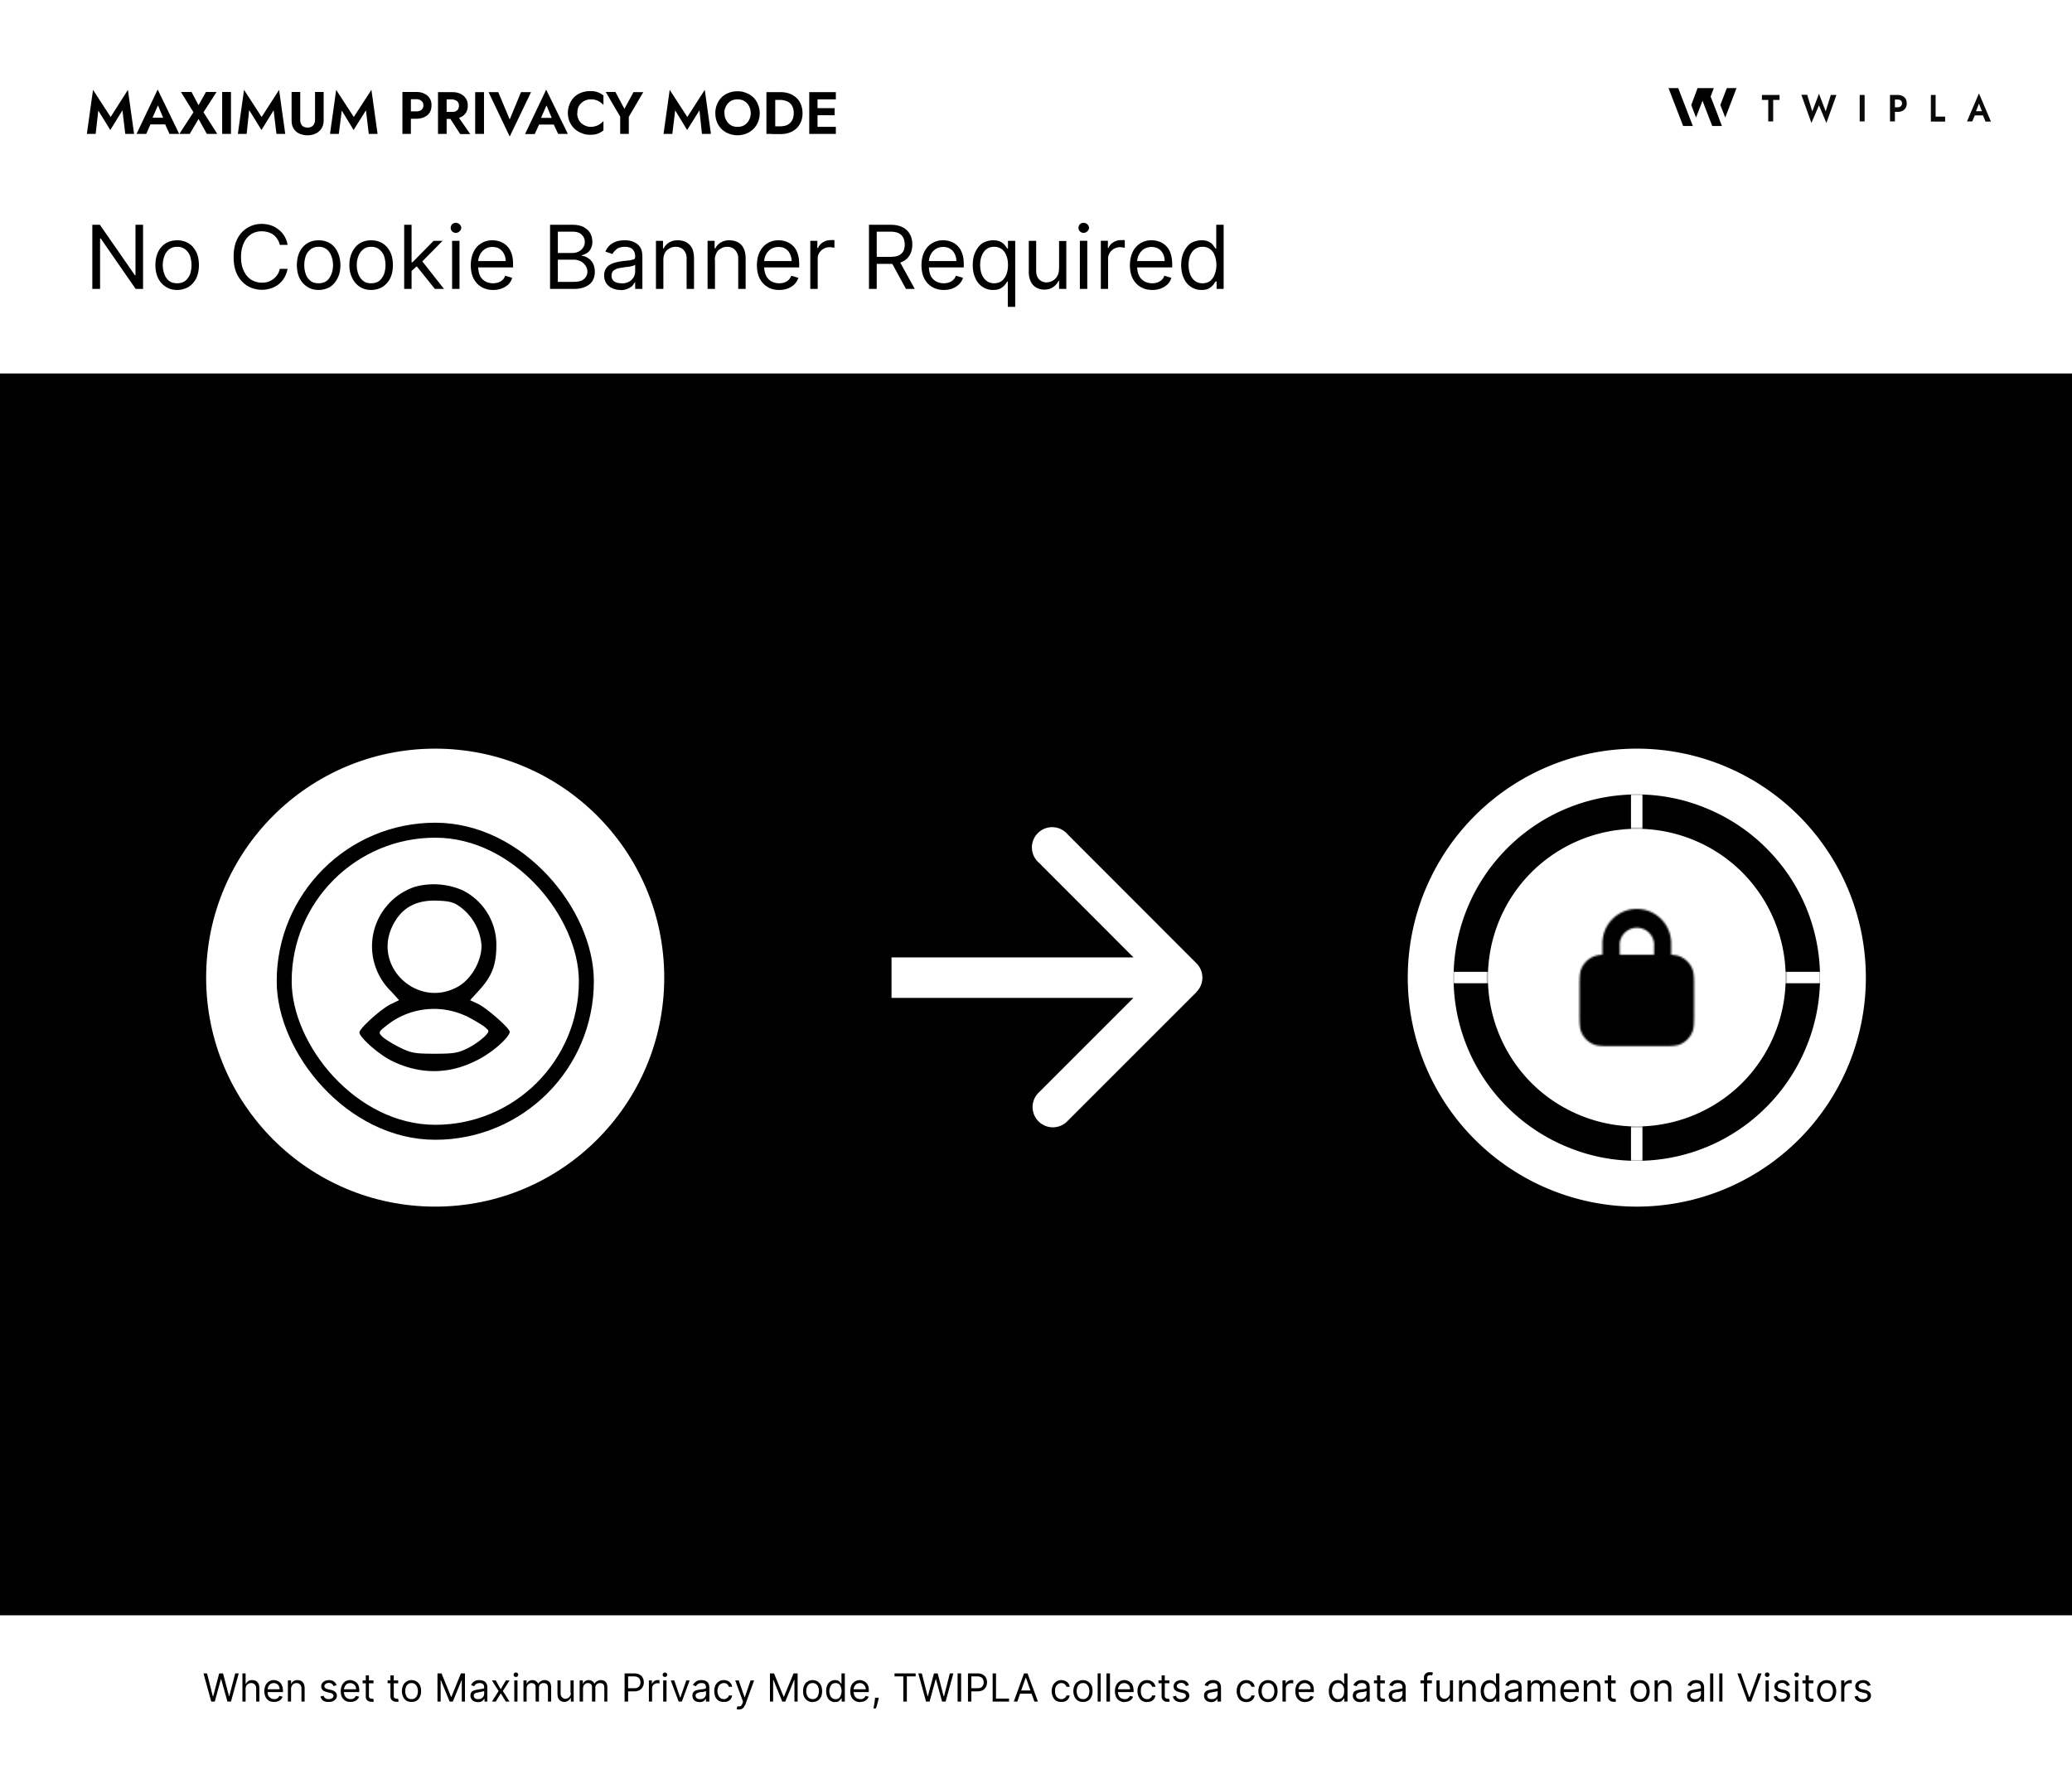 <?xml version="1.0"?>
<svg xmlns="http://www.w3.org/2000/svg" viewBox="3 0 1176 1007" width="696" height="596">
  <svg width="1183" height="1007" fill="none">
  <g clip-path="url(#a)">
    <rect width="1183" height="1007" fill="#fff" rx="60" style="fill:#fff;fill-opacity:1"/>
    <path fill="#D9D9D9" d="M0 212h1183v705H0z" style="fill:color(display-p3 .851 .851 .851);fill-opacity:1"/>
    <path fill="#000" fill-rule="evenodd" d="M958.3 71.5h5.5L955.5 50H950l8.3 21.5Zm16.5 0h5.5l-2.7-7.2-3.7-9.5 1.8-4.8h-9.2l-3.6 9.6 2.7 7.1 3.7-9.5 1.8 4.7 3.7 9.6Z" clip-rule="evenodd" style="fill:#000;fill-opacity:1"/>
    <path fill="#000" d="m988.6 50-6.4 16.7-2.8-7.1 3.7-9.6h5.5Z" style="fill:#000;fill-opacity:1"/>
    <path fill="#000" d="M1003 56.7v-2.8h10v2.8h-3.6v12.2h-2.8V56.7h-3.6Zm36.2 6.5 2.9-9.3h3.2l-5.7 15.9-4.2-10-4.3 10-5.7-16h3.3l2.9 9.4 3.8-10 3.8 10Zm19.3-9.3h2.8v15h-2.8V54Zm17.2 0h2.8v15h-2.8V54Zm1.7 2.6v-2.6h2.7c1 0 2 .2 2.7.6a4 4 0 0 1 1.8 1.6c.4.7.6 1.6.6 2.6s-.2 1.8-.6 2.5a4 4 0 0 1-1.8 1.7c-.7.4-1.6.6-2.7.6h-2.7v-2.6h2.7c.7 0 1.3-.2 1.7-.6.5-.4.7-1 .7-1.6 0-.8-.2-1.3-.7-1.7-.4-.3-1-.5-1.7-.5h-2.7Zm21.5-2.6h2.7v12.3h5.4V69h-8.1V54Zm23.7 11.6.4-2.4h6.5l.3 2.4h-7.2Zm3.6-6.7-2 5.1v.7l-1.8 4.3h-3l6.8-15.9 6.8 16h-3.1l-1.7-4.2V64l-2-5.2Z" style="fill:#000;fill-opacity:.96"/>
    <path fill="#000" d="M84.2 127.6V164H80l-19.8-28.6h-.4V164h-4.4v-36.4h4.3l19.9 28.7h.3v-28.7h4.3Zm19.4 37c-2.5 0-4.7-.6-6.5-1.8a12 12 0 0 1-4.4-5c-1-2-1.5-4.5-1.5-7.3s.5-5.3 1.5-7.4a12 12 0 0 1 4.4-5c1.8-1.1 4-1.7 6.5-1.7 2.4 0 4.6.6 6.4 1.7 1.9 1.2 3.3 2.8 4.4 5 1 2 1.5 4.6 1.5 7.4 0 2.8-.5 5.3-1.5 7.4-1 2.1-2.5 3.7-4.4 5-1.8 1-4 1.7-6.4 1.7Zm0-3.8c1.8 0 3.4-.5 4.6-1.4 1.2-1 2-2.3 2.7-3.8.5-1.6.8-3.3.8-5 0-2-.3-3.6-.8-5.2a8.6 8.6 0 0 0-2.7-3.8 7.1 7.1 0 0 0-4.6-1.5c-2 0-3.4.5-4.7 1.5a8.6 8.6 0 0 0-2.6 3.8 14.6 14.6 0 0 0 0 10.2 8.5 8.5 0 0 0 2.6 3.8c1.3 1 2.8 1.4 4.7 1.4Zm62.6-21.8h-4.4a9.1 9.1 0 0 0-1.4-3.3 9 9 0 0 0-2.3-2.5 10 10 0 0 0-3-1.4 12.1 12.1 0 0 0-3.5-.5 11 11 0 0 0-6 1.6 11.6 11.6 0 0 0-4.2 5c-1 2.1-1.6 4.8-1.6 8 0 3 .5 5.7 1.6 7.9 1 2.2 2.4 3.8 4.2 5a12.1 12.1 0 0 0 9.5 1.2 10.2 10.2 0 0 0 3-1.6 9.3 9.3 0 0 0 2.3-2.4c.7-1 1.1-2.1 1.4-3.4h4.4c-.3 1.9-1 3.6-1.8 5a13.6 13.6 0 0 1-3.3 3.8 14.3 14.3 0 0 1-4.4 2.3 16.3 16.3 0 0 1-13.4-1.5 15.6 15.6 0 0 1-5.7-6.4c-1.4-2.8-2-6.1-2-10s.6-7.1 2-10a15.2 15.2 0 0 1 14-8.7c1.8 0 3.5.3 5.1.8a14.1 14.1 0 0 1 4.4 2.4 13.4 13.4 0 0 1 3.3 3.7c.9 1.5 1.5 3.1 1.8 5Zm17.6 25.6c-2.4 0-4.6-.6-6.4-1.8a12 12 0 0 1-4.4-5c-1-2-1.5-4.5-1.5-7.3s.5-5.3 1.5-7.4a12 12 0 0 1 4.4-5c1.8-1.1 4-1.7 6.4-1.7 2.5 0 4.7.6 6.5 1.7 1.9 1.2 3.3 2.8 4.3 5 1 2 1.6 4.6 1.6 7.4 0 2.8-.5 5.3-1.6 7.4-1 2.1-2.4 3.7-4.3 5-1.8 1-4 1.7-6.5 1.7Zm0-3.8c1.9 0 3.4-.5 4.7-1.4 1.2-1 2-2.3 2.6-3.8a14.6 14.6 0 0 0 0-10.2 8.6 8.6 0 0 0-2.6-3.8 7.1 7.1 0 0 0-4.7-1.5c-1.8 0-3.4.5-4.6 1.5a8.6 8.6 0 0 0-2.7 3.8c-.5 1.6-.8 3.3-.8 5.1s.3 3.5.8 5a8.5 8.5 0 0 0 2.7 3.9c1.2 1 2.8 1.4 4.6 1.4Zm29.9 3.8c-2.5 0-4.7-.6-6.5-1.8a12 12 0 0 1-4.3-5c-1-2-1.6-4.5-1.6-7.3s.5-5.3 1.6-7.4a12 12 0 0 1 4.3-5c1.8-1.1 4-1.7 6.5-1.7 2.4 0 4.6.6 6.4 1.7 1.9 1.2 3.3 2.8 4.4 5 1 2 1.5 4.6 1.5 7.4 0 2.8-.5 5.3-1.5 7.4-1 2.1-2.5 3.7-4.4 5-1.8 1-4 1.7-6.4 1.7Zm0-3.8c1.8 0 3.4-.5 4.6-1.4 1.2-1 2-2.3 2.7-3.8.5-1.6.8-3.3.8-5 0-2-.3-3.6-.8-5.2a8.6 8.6 0 0 0-2.7-3.8 7.1 7.1 0 0 0-4.6-1.5c-1.9 0-3.4.5-4.6 1.5a8.6 8.6 0 0 0-2.7 3.8 14.6 14.6 0 0 0 0 10.2 8.5 8.5 0 0 0 2.7 3.8c1.2 1 2.7 1.4 4.6 1.4Zm22.6-6.7v-5.2h.8l12-12.2h5.1l-12.7 12.9h-.3l-4.9 4.5Zm-3.9 9.9v-36.4h4.2V164h-4.2Zm17.4 0L239 150.5l3-3 13 16.5h-5.3Zm9.8 0v-27.3h4.2V164h-4.2Zm2.2-31.8a3 3 0 0 1-2.2-.9c-.5-.5-.8-1.2-.8-2 0-.7.3-1.4.8-2a3 3 0 0 1 2.2-.8 3 3 0 0 1 2 .8c.6.6 1 1.3 1 2 0 .8-.4 1.5-1 2a3 3 0 0 1-2 .9Zm21.1 32.4c-2.6 0-4.9-.6-6.8-1.8a11.7 11.7 0 0 1-4.4-4.9c-1-2-1.5-4.5-1.5-7.3s.5-5.3 1.5-7.4a11.5 11.5 0 0 1 10.8-6.8c1.4 0 2.8.2 4.2.7a10.4 10.4 0 0 1 6.5 6.5c.7 1.7 1 3.9 1 6.4v1.8h-21v-3.6H290a9 9 0 0 0-1-4.2 7 7 0 0 0-2.6-2.8c-1-.7-2.4-1-4-1s-3 .4-4.2 1.2a8.2 8.2 0 0 0-2.8 3.2 9.4 9.4 0 0 0-1 4.2v2.4c0 2 .4 3.8 1 5.3a7.7 7.7 0 0 0 3 3.2c1.3.7 2.8 1.1 4.5 1.1a9 9 0 0 0 3-.5 6.4 6.4 0 0 0 2.3-1.4c.7-.6 1.2-1.4 1.5-2.4l4 1.2a9 9 0 0 1-2 3.6c-1 1-2.3 1.8-3.8 2.4-1.5.6-3.1.9-5 .9Zm32.3-.6v-36.4H328c2.6 0 4.7.5 6.3 1.3 1.6 1 2.9 2 3.7 3.5.8 1.5 1.2 3.1 1.2 4.9a8 8 0 0 1-.9 3.9c-.5 1-1.2 1.8-2.1 2.4a9.9 9.9 0 0 1-3 1.3v.3c1.2.1 2.3.5 3.4 1.2 1.2.7 2.1 1.7 2.9 3 .7 1.4 1.1 3 1.1 5 0 1.8-.4 3.4-1.2 4.9a8.6 8.6 0 0 1-4 3.4c-1.8.9-4 1.3-7 1.3h-13Zm4.4-4h8.8c2.8 0 4.9-.5 6-1.6a5.4 5.4 0 0 0 2-4 6.5 6.5 0 0 0-1-3.5c-.7-1-1.6-1.9-2.7-2.5-1.2-.6-2.5-1-4.1-1h-9v12.7Zm0-16.4h8.2a8 8 0 0 0 3.6-.8c1-.5 1.9-1.2 2.5-2.2.7-1 1-2 1-3.3 0-1.6-.6-3-1.7-4-1-1.2-2.9-1.8-5.3-1.8h-8.3v12.1Zm35.6 21a11 11 0 0 1-4.7-1 8 8 0 0 1-3.4-2.8 8 8 0 0 1-1.2-4.5 7 7 0 0 1 1-3.8 6.5 6.5 0 0 1 2.4-2.3 13 13 0 0 1 3.4-1.3 41.7 41.7 0 0 1 3.8-.7 167.9 167.9 0 0 1 4-.4l2.3-.6c.5-.3.7-.8.7-1.5v-.1c0-1.7-.5-3.1-1.4-4-1-1-2.4-1.5-4.3-1.5-2 0-3.6.4-4.8 1.3-1 .9-1.9 1.8-2.4 2.8l-4-1.4c.8-1.7 1.7-3 3-4a10.7 10.7 0 0 1 3.8-1.9 16.3 16.3 0 0 1 4.2-.5c.9 0 1.9 0 3 .3a9.7 9.7 0 0 1 3.3 1.3c1.1.6 2 1.6 2.7 2.8.7 1.3 1 3 1 5.2v18h-4.1v-3.7h-.2l-1.4 2a10.2 10.2 0 0 1-6.7 2.4Zm.6-3.7c1.7 0 3-.4 4.2-1a6.6 6.6 0 0 0 3.5-5.8v-3.8l-1.2.6a20 20 0 0 1-4.3.7l-1.7.3a16 16 0 0 0-3 .6c-1 .4-1.8.8-2.4 1.4-.5.7-.8 1.5-.8 2.6 0 1.4.5 2.5 1.6 3.3 1 .7 2.5 1 4.1 1Zm23.7-13.3V164h-4.2v-27.3h4v4.3h.4a7.8 7.8 0 0 1 3-3.3 9 9 0 0 1 5-1.3c1.8 0 3.5.4 4.8 1.1 1.4.8 2.5 1.9 3.3 3.4.7 1.5 1.1 3.5 1.1 5.8V164h-4.2v-17a7 7 0 0 0-1.6-5 6 6 0 0 0-4.6-1.9c-1.3 0-2.5.3-3.6 1-1 .5-1.9 1.3-2.5 2.4-.6 1.2-.9 2.5-.9 4Zm29.3 0V164h-4.2v-27.3h4v4.3h.4a7.8 7.8 0 0 1 3-3.3 9 9 0 0 1 5-1.3c1.8 0 3.4.4 4.8 1.1 1.4.8 2.5 1.9 3.2 3.4.8 1.5 1.2 3.5 1.2 5.8V164H422v-17a7 7 0 0 0-1.7-5 6 6 0 0 0-4.6-1.9c-1.3 0-2.5.3-3.5 1-1 .5-2 1.3-2.5 2.4-.6 1.2-1 2.5-1 4Zm36.5 17c-2.7 0-5-.6-6.8-1.8a11.7 11.7 0 0 1-4.4-4.9c-1-2-1.5-4.5-1.5-7.3s.5-5.3 1.5-7.4a11.5 11.5 0 0 1 10.8-6.8c1.4 0 2.8.2 4.2.7a10.4 10.4 0 0 1 6.5 6.5c.6 1.7 1 3.9 1 6.4v1.8h-21v-3.6h16.7a9 9 0 0 0-1-4.2 7 7 0 0 0-2.5-2.8c-1.1-.7-2.4-1-4-1s-3 .4-4.3 1.2a8.2 8.2 0 0 0-2.8 3.2 9.4 9.4 0 0 0-1 4.2v2.4c0 2 .4 3.8 1.1 5.3a7.7 7.7 0 0 0 3 3.2c1.3.7 2.8 1.1 4.5 1.1a9 9 0 0 0 3-.5 6.4 6.4 0 0 0 2.3-1.4c.6-.6 1.1-1.4 1.5-2.4l4 1.2a9 9 0 0 1-2.1 3.6c-1 1-2.3 1.8-3.7 2.4-1.5.6-3.2.9-5 .9Zm17.6-.6v-27.3h4v4.1h.4a6.5 6.5 0 0 1 2.7-3.2 8 8 0 0 1 4.4-1.3 45.7 45.7 0 0 1 2.2 0v4.3a12.2 12.2 0 0 0-1-.1 9.6 9.6 0 0 0-1.6-.2c-1.3 0-2.5.3-3.5.9a6.3 6.3 0 0 0-2.5 2.3c-.6 1-.9 2-.9 3.2V164H463Zm33.3 0v-36.4h12.3c2.8 0 5.1.5 7 1.5 1.8 1 3.1 2.3 4 4 .9 1.6 1.3 3.5 1.3 5.7 0 2.1-.4 4-1.3 5.7-.9 1.6-2.2 3-4 3.9a15 15 0 0 1-7 1.4h-10v-4h9.9c2 0 3.5-.3 4.7-.8 1.2-.6 2-1.4 2.6-2.4.5-1.1.8-2.4.8-3.8s-.3-2.7-.8-3.8c-.6-1.1-1.4-2-2.6-2.6-1.2-.6-2.8-.9-4.8-.9h-7.7V164h-4.4Zm17-16.3 9 16.3h-5l-8.9-16.3h5Zm25.5 16.9c-2.6 0-4.9-.6-6.8-1.8a11.7 11.7 0 0 1-4.4-4.9c-1-2-1.5-4.5-1.5-7.3s.5-5.3 1.5-7.4a11.5 11.5 0 0 1 10.8-6.8c1.4 0 2.8.2 4.2.7a10.4 10.4 0 0 1 6.5 6.5c.7 1.7 1 3.9 1 6.4v1.8h-21v-3.6h16.8a9 9 0 0 0-1-4.2 7 7 0 0 0-2.6-2.8c-1-.7-2.4-1-3.9-1-1.7 0-3.1.4-4.3 1.2a8.2 8.2 0 0 0-2.8 3.2 9.4 9.4 0 0 0-1 4.2v2.4c0 2 .4 3.8 1 5.3a7.7 7.7 0 0 0 3 3.2c1.4.7 2.8 1.1 4.5 1.1a9 9 0 0 0 3-.5 6.4 6.4 0 0 0 2.3-1.4c.7-.6 1.2-1.4 1.5-2.4l4.1 1.2a9 9 0 0 1-2.2 3.6c-1 1-2.2 1.8-3.7 2.4-1.5.6-3.1.9-5 .9Zm36.3 9.6v-14.4h-.3a27.2 27.2 0 0 1-1.4 1.9c-.5.7-1.3 1.4-2.4 2-1 .6-2.5.9-4.2.9a10.7 10.7 0 0 1-10.1-6.7c-1-2-1.5-4.6-1.5-7.5 0-2.8.5-5.3 1.5-7.4 1-2.1 2.3-3.8 4.1-5 1.7-1 3.8-1.6 6-1.6 1.8 0 3.2.3 4.3.9 1 .5 1.8 1.2 2.4 2l1.3 1.8h.4v-4.4h4.1v37.5H575Zm-7.7-13.4c1.6 0 3-.4 4.2-1.3 1.2-.9 2-2.1 2.7-3.7.6-1.6.9-3.4.9-5.4 0-2-.3-3.9-1-5.4a7 7 0 0 0-7-4.9 7 7 0 0 0-4.3 1.4c-1.1.9-2 2.1-2.6 3.7-.6 1.5-.9 3.2-.9 5.2 0 1.9.3 3.7.9 5.3a8.7 8.7 0 0 0 2.7 3.7 7 7 0 0 0 4.4 1.4Zm36.8-8v-16h4.1V164h-4.1v-4.6h-.3a9 9 0 0 1-3 3.5c-1.4 1-3 1.5-5.1 1.5-1.7 0-3.2-.4-4.6-1.2a7.8 7.8 0 0 1-3.1-3.4 13 13 0 0 1-1.1-5.7v-17.4h4.2v17c0 2 .5 3.6 1.6 4.8a5.7 5.7 0 0 0 4.3 1.8 7.1 7.1 0 0 0 7-7.5Zm11.8 11.2v-27.3h4.2V164H616Zm2.2-31.8a3 3 0 0 1-2.2-.9c-.5-.5-.8-1.2-.8-2 0-.7.3-1.4.8-2a3 3 0 0 1 2.1-.8 3 3 0 0 1 2.1.8c.6.6 1 1.3 1 2 0 .8-.4 1.5-1 2a3 3 0 0 1-2 .9Zm9.7 31.8v-27.3h4v4.1h.3a6.5 6.5 0 0 1 2.7-3.2 8 8 0 0 1 4.4-1.3 45.7 45.7 0 0 1 2.2 0v4.3a12.2 12.2 0 0 0-1-.1 9.6 9.6 0 0 0-1.5-.2c-1.4 0-2.5.3-3.6.9a6.3 6.3 0 0 0-2.4 2.3c-.6 1-1 2-1 3.2V164h-4.1Zm29.2.6c-2.6 0-4.9-.6-6.8-1.8a11.7 11.7 0 0 1-4.4-4.9c-1-2-1.5-4.5-1.5-7.3s.5-5.3 1.5-7.4a11.5 11.5 0 0 1 10.8-6.8c1.4 0 2.8.2 4.2.7a10.4 10.4 0 0 1 6.5 6.5c.6 1.7 1 3.9 1 6.4v1.8h-21v-3.6H664a9 9 0 0 0-.9-4.2 7 7 0 0 0-2.6-2.8c-1.1-.7-2.4-1-4-1s-3 .4-4.3 1.2a8.2 8.2 0 0 0-2.8 3.2 9.4 9.4 0 0 0-1 4.2v2.4c0 2 .4 3.8 1.1 5.3a7.7 7.7 0 0 0 3 3.2c1.3.7 2.8 1.1 4.5 1.1a9 9 0 0 0 3-.5 6.4 6.4 0 0 0 2.3-1.4c.7-.6 1.2-1.4 1.5-2.4l4 1.2a9 9 0 0 1-2 3.6c-1.1 1-2.3 1.8-3.8 2.4-1.5.6-3.2.9-5 .9Zm28 0a10.7 10.7 0 0 1-10.1-6.7c-1-2-1.5-4.6-1.5-7.5 0-2.8.5-5.3 1.5-7.4 1-2.1 2.3-3.8 4-5 1.8-1 3.8-1.6 6.1-1.6 1.8 0 3.2.3 4.2.9 1 .5 1.9 1.2 2.4 2l1.3 1.8h.4v-13.5h4.2V164h-4v-4.2h-.6a26.5 26.5 0 0 1-1.3 1.9c-.6.7-1.4 1.4-2.4 2-1 .6-2.5.9-4.2.9Zm.5-3.8c1.7 0 3.1-.4 4.3-1.3 1.1-.9 2-2.1 2.6-3.7.6-1.6 1-3.4 1-5.4 0-2-.4-3.9-1-5.4a7 7 0 0 0-7-4.9 7 7 0 0 0-4.3 1.4c-1.2.9-2 2.1-2.7 3.7-.5 1.5-.8 3.2-.8 5.2 0 1.9.3 3.7.9 5.3a8.7 8.7 0 0 0 2.6 3.7 7 7 0 0 0 4.4 1.4Z" style="fill:#000;fill-opacity:1"/>
    <path fill="url(#b)" d="M58.8 62.6 57.3 76h-5l3.5-25 10 15.4L75.6 51l3.5 25h-5l-1.6-13.4-6.9 11.2-6.9-11.2Zm27.5 8 .6-3.8h11.4l.6 3.8H86.3Zm6.3-10.7L89 68.1v1.1L86 76h-5.5l12-25.2L104.7 76h-5.5l-3-6.6v-1.2l-3.5-8.3Zm27.3-7.7h6l-7.4 11.5 7.8 12.3h-5.9l-4.7-8.5-5 8.5h-5.9l8-12.3-7.1-11.5h6l4 7.5 4.2-7.5Zm9.2 0h5V76h-5V52.2Zm15.3 10.4L143 76h-5l3.5-25 10 15.4 9.9-15.4 3.5 25h-5l-1.6-13.4-6.9 11.2-6.9-11.2Zm24-10.4h5v15.7a5 5 0 0 0 1 3.3c.7.8 1.8 1.2 3.2 1.2 1.4 0 2.4-.4 3.1-1.2.8-.9 1.1-2 1.1-3.3V52.2h4.9v16c0 1.4-.2 2.6-.7 3.7a7.3 7.3 0 0 1-2 2.7 8 8 0 0 1-2.8 1.6 11 11 0 0 1-3.6.6 11 11 0 0 1-3.7-.6 7.4 7.4 0 0 1-4.8-4.3c-.4-1-.6-2.3-.6-3.7v-16ZM197 62.6 195.3 76h-5l3.5-25 10 15.4 10-15.4 3.5 25h-5l-1.6-13.4-7 11.2-6.8-11.2Zm34.4-10.4h4.8V76h-4.8V52.2Zm3 4.1v-4.1h4.7c1.9 0 3.5.3 4.8 1a6.8 6.8 0 0 1 4 6.6c0 1.5-.3 2.9-1 4-.7 1.2-1.7 2-3 2.6-1.3.7-3 1-4.8 1h-4.8v-4.2h4.8c1.3 0 2.3-.2 3-.8.8-.6 1.2-1.5 1.2-2.6 0-1.2-.4-2-1.2-2.6-.7-.6-1.7-.9-3-.9h-4.8ZM257 65h5.2l7.7 11.1h-5.7L257 65Zm-5.4-12.7h4.9V76h-4.9V52.2Zm3 4.1v-4.1h5c2 0 3.5.3 4.8 1a7 7 0 0 1 3 2.6c.8 1.1 1.1 2.5 1.1 4s-.3 2.8-1 4a7 7 0 0 1-3 2.6c-1.4.6-3 1-4.9 1h-5v-4h4.7c.9 0 1.6 0 2.2-.3.7-.3 1.2-.7 1.5-1.2.3-.6.5-1.2.5-2s-.2-1.4-.5-1.9-.8-1-1.5-1.2a5 5 0 0 0-2.2-.5h-4.7Zm18.1-4.1h5V76h-5V52.2Zm19.6 15.5 6.4-15.5h5.7l-12.1 25.2-12-25.2h5.5l6.5 15.5Zm14.6 2.9.5-3.8H319l.5 3.8H307Zm6.2-10.7-3.6 8.2.1 1.1-3.1 6.8H301l12-25.2L325.3 76h-5.5l-3.1-6.6v-1.2l-3.5-8.3Zm17.5 4.2c0 1.6.4 3 1 4.1a7.6 7.6 0 0 0 2.9 2.7 8 8 0 0 0 3.8 1c1.1 0 2.1-.2 3-.5a9 9 0 0 0 2.4-1.2 10.2 10.2 0 0 0 1.8-1.6V74c-1 .8-2 1.4-3.1 1.8-1.2.5-2.6.7-4.4.7-1.8 0-3.5-.3-5-1a12 12 0 0 1-4-2.5 12 12 0 0 1-2.7-3.9 13 13 0 0 1 0-10 11.9 11.9 0 0 1 2.6-4 12 12 0 0 1 4-2.5c1.6-.6 3.3-.9 5.1-.9 1.8 0 3.2.2 4.4.7a11.7 11.7 0 0 1 3.1 1.8v5.4a10.2 10.2 0 0 0-1.8-1.6 9 9 0 0 0-2.4-1.2c-.9-.3-1.9-.4-3-.4a7.7 7.7 0 0 0-6.6 3.6c-.7 1.1-1 2.5-1 4.1Zm32-11.9h5.5l-8.2 14V76H355v-9.8l-8.2-14h5.5l5.1 9.6 5.2-9.6Zm23.6 10.4L384.6 76h-5l3.5-25 10 15.4L403 51l3.5 25h-5.1L400 62.6l-7 11.2-6.8-11.2Zm28 1.5c0 1.5.3 2.9 1 4a7.2 7.2 0 0 0 2.5 2.8c1.1.7 2.4 1 3.9 1s2.8-.3 3.9-1a7 7 0 0 0 2.6-2.8c.6-1.1 1-2.5 1-4s-.4-2.9-1-4a7 7 0 0 0-2.6-2.8c-1.1-.7-2.4-1-3.9-1s-2.8.3-3.9 1a7.2 7.2 0 0 0-2.6 2.8c-.6 1.1-1 2.5-1 4Zm-5.2 0c0-1.8.3-3.5 1-5a11.8 11.8 0 0 1 2.6-4 11.6 11.6 0 0 1 4-2.5c1.5-.6 3.2-.9 5-.9 1.8 0 3.5.3 5 1 1.5.5 2.8 1.4 4 2.5a11.2 11.2 0 0 1 2.6 4 13 13 0 0 1 0 10 11.8 11.8 0 0 1-2.6 3.9c-1.1 1.1-2.4 2-4 2.6a13.6 13.6 0 0 1-10.1 0 12.2 12.2 0 0 1-4-2.6 11.8 11.8 0 0 1-2.6-4c-.6-1.5-.9-3.2-.9-5Zm29-11.9h5V76h-5V52.2Zm8 23.8h-5v-4.4h4.9c1 0 2-.2 3-.4a6.8 6.8 0 0 0 2.4-1.4c.7-.6 1.2-1.4 1.6-2.3.4-1 .6-2 .6-3.4s-.2-2.4-.6-3.4a6 6 0 0 0-1.6-2.3 6.4 6.4 0 0 0-2.5-1.3 9.7 9.7 0 0 0-3-.5h-4.7v-4.4h5c2.4 0 4.6.5 6.5 1.5 1.8 1 3.3 2.3 4.3 4.1 1 1.8 1.6 3.9 1.6 6.3s-.5 4.5-1.6 6.3c-1 1.8-2.5 3.2-4.3 4.1-1.9 1-4 1.5-6.6 1.5Zm19.4 0v-4.1h12V76h-12Zm0-19.7v-4.1h12v4.1h-12Zm0 9v-4h11.3v4h-11.3Zm-3.1-13.1h4.7V76h-4.7V52.2Z"/>
    <path fill="#000" d="m122.9 966-4.4-16h2l3.3 13h.2l3.4-13h2.2l3.4 13h.1l3.4-13h2l-4.4 16h-2l-3.6-12.8h-.1l-3.5 12.8h-2Zm19.5-7.2v7.2h-1.8v-16h1.8v5.9h.2a3.4 3.4 0 0 1 1.3-1.5c.5-.4 1.3-.6 2.2-.6.8 0 1.6.2 2.2.5.6.4 1 .9 1.4 1.5.3.7.5 1.5.5 2.6v7.6h-1.8v-7.5a3 3 0 0 0-.8-2.2c-.5-.5-1.1-.8-2-.8-.6 0-1.2.1-1.6.4a2.8 2.8 0 0 0-1.2 1.1c-.2.5-.4 1-.4 1.8Zm16.2 7.4c-1.1 0-2.1-.2-3-.7a5.1 5.1 0 0 1-1.9-2.2c-.4-.9-.7-2-.7-3.2s.3-2.3.7-3.3c.5-.9 1-1.6 1.9-2.2a5 5 0 0 1 2.8-.8c.7 0 1.3.1 1.9.4a4.6 4.6 0 0 1 2.8 2.8c.3.8.5 1.7.5 2.8v.8h-9.3V959h7.4a4 4 0 0 0-.4-1.8 3 3 0 0 0-1.1-1.2c-.5-.3-1.1-.5-1.8-.5s-1.3.2-1.9.5c-.5.4-1 .9-1.2 1.5a4.1 4.1 0 0 0-.4 1.8v1c0 1 .1 1.7.4 2.4.4.6.8 1 1.4 1.4.5.3 1.2.5 2 .5.4 0 .8 0 1.2-.2a2.8 2.8 0 0 0 1-.6l.7-1 1.8.4a4 4 0 0 1-1 1.6c-.4.5-1 .8-1.6 1a6 6 0 0 1-2.2.4Zm9.6-7.4v7.2h-1.8v-12h1.8v1.9h.1a3.4 3.4 0 0 1 1.3-1.5 4 4 0 0 1 2.2-.6c.8 0 1.6.2 2.2.5.6.4 1 .9 1.4 1.5.3.7.5 1.6.5 2.6v7.6h-1.8v-7.5c0-1-.3-1.7-.8-2.2-.5-.5-1.1-.8-2-.8-.6 0-1.1.1-1.6.4a2.7 2.7 0 0 0-1 1.1c-.3.5-.5 1-.5 1.8Zm25.8-2.1-1.7.5a3 3 0 0 0-.5-.8 2.2 2.2 0 0 0-.8-.7 3 3 0 0 0-1.3-.3c-.7 0-1.3.2-1.8.5-.5.4-.8.8-.8 1.3s.2.8.5 1.1c.4.3.9.5 1.6.7l1.8.4a5 5 0 0 1 2.4 1.2 3 3 0 0 1 .2 3.9c-.4.5-1 1-1.7 1.3a6 6 0 0 1-2.4.4c-1.2 0-2.3-.2-3-.7s-1.4-1.4-1.6-2.4l1.8-.4c.1.6.5 1.1 1 1.4.4.4 1 .5 1.8.5s1.5-.2 2-.5c.5-.4.8-.8.8-1.4 0-.4-.2-.7-.5-1-.3-.3-.7-.5-1.3-.6l-2-.5c-1.1-.3-2-.7-2.4-1.2a3 3 0 0 1-.8-2c0-.8.2-1.4.6-1.9.4-.5.9-1 1.5-1.2.7-.3 1.5-.5 2.3-.5 1.2 0 2.1.3 2.8.8.7.5 1.2 1.2 1.5 2Zm8 9.5c-1.2 0-2.2-.2-3-.7a5.1 5.1 0 0 1-2-2.2c-.4-.9-.6-2-.6-3.2s.2-2.3.7-3.3c.4-.9 1-1.6 1.8-2.2a5 5 0 0 1 2.9-.8c.6 0 1.2.1 1.8.4a4.6 4.6 0 0 1 1.7 1c.5.4.9 1 1.2 1.8.3.8.4 1.7.4 2.8v.8h-9.2V959h7.4a4 4 0 0 0-.4-1.8 3 3 0 0 0-1.2-1.2c-.5-.3-1-.5-1.7-.5s-1.4.2-2 .5c-.4.4-.9.9-1.1 1.5a4.1 4.1 0 0 0-.5 1.8v1c0 1 .2 1.7.5 2.4.3.6.8 1 1.3 1.4.6.3 1.2.5 2 .5a4 4 0 0 0 1.3-.2 2.8 2.8 0 0 0 1-.6l.7-1 1.8.4a4 4 0 0 1-1 1.6 4.6 4.6 0 0 1-1.6 1 6 6 0 0 1-2.2.4Zm13-12.2v1.6h-6.2V954h6.2Zm-4.4-2.9h1.8v11.5c0 .5 0 .9.2 1.1.2.3.4.5.6.5l.8.2h.5l.3-.1.4 1.6a3.7 3.7 0 0 1-.5.2 3.9 3.9 0 0 1-.9 0c-.5 0-1 0-1.5-.3a3 3 0 0 1-1.3-1 3 3 0 0 1-.4-1.7v-12ZM229 954v1.6H223V954h6.2Zm-4.4-2.9h1.9v11.5c0 .5 0 .9.2 1.1.2.3.4.5.6.5l.8.2h.5l.3-.1.4 1.6a3.7 3.7 0 0 1-.6.2 3.9 3.9 0 0 1-.8 0 3.7 3.7 0 0 1-1.5-.3 3 3 0 0 1-1.3-1 3 3 0 0 1-.5-1.7v-12Zm12 15.1c-1.1 0-2-.2-2.9-.7a5.3 5.3 0 0 1-1.9-2.2c-.4-1-.7-2-.7-3.2 0-1.3.3-2.4.7-3.3.5-1 1.1-1.7 2-2.2.7-.5 1.7-.8 2.8-.8s2 .3 2.8.8c.8.5 1.5 1.3 2 2.2.4 1 .6 2 .6 3.3 0 1.2-.2 2.3-.7 3.2-.4 1-1 1.7-1.9 2.2-.8.5-1.7.7-2.8.7Zm0-1.6c.8 0 1.5-.2 2-.6.5-.5 1-1 1.2-1.7a6.4 6.4 0 0 0 .4-2.2c0-.8-.2-1.6-.4-2.3-.3-.7-.7-1.2-1.2-1.7-.5-.4-1.2-.6-2-.6-.9 0-1.5.2-2 .6-.6.5-1 1-1.2 1.7a6.4 6.4 0 0 0-.4 2.3c0 .8.1 1.5.4 2.2.2.7.6 1.2 1.1 1.7.6.4 1.2.6 2 .6Zm14.7-14.6h2.3l5.4 13.3h.2l5.4-13.3h2.3v16h-1.8v-12.2h-.1l-5 12.2h-1.8l-5-12.2h-.1V966h-1.8v-16Zm22.8 16.3c-.7 0-1.4-.2-2-.4a3.6 3.6 0 0 1-1.5-1.3c-.4-.6-.6-1.2-.6-2 0-.7.2-1.3.4-1.7a2.9 2.9 0 0 1 1.1-1 5.7 5.7 0 0 1 1.5-.5 18 18 0 0 1 1.7-.3 70.2 70.2 0 0 1 2.7-.5c.3-.1.4-.3.4-.6 0-.9-.2-1.5-.7-1.9-.4-.4-1-.6-1.9-.6-.8 0-1.5.2-2 .5-.5.4-.9.8-1 1.3l-1.8-.6c.3-.8.7-1.3 1.2-1.7a4.7 4.7 0 0 1 1.7-1 7.1 7.1 0 0 1 1.9-.2c.4 0 .8 0 1.3.2.5 0 1 .3 1.5.5.4.3.8.7 1.1 1.3.4.6.5 1.3.5 2.3v7.9H278v-1.6h-.1l-.7.8c-.2.3-.6.6-1.1.8-.5.2-1 .3-1.8.3Zm.3-1.7c.7 0 1.3-.1 1.8-.4a3 3 0 0 0 1.6-2.5V960l-.5.2a8.9 8.9 0 0 1-1 .2 38 38 0 0 1-3 .6 2.3 2.3 0 0 0-1 .6c-.3.2-.4.6-.4 1 0 .7.2 1.2.7 1.5.5.4 1 .5 1.8.5Zm10-10.6 2.8 5 2.9-5h2.1l-3.8 6 3.8 6h-2.1l-2.9-4.7-2.8 4.7h-2.2l3.8-6-3.8-6h2.2Zm10.5 12v-12h1.8v12H295Zm.9-14c-.4 0-.7-.1-1-.4a1.2 1.2 0 0 1-.3-.8 1.3 1.3 0 0 1 1.3-1.3c.4 0 .7.1 1 .4.2.2.3.5.3.8s-.1.7-.4 1a1.3 1.3 0 0 1-.9.3Zm4.3 14v-12h1.8v1.9h.1a3 3 0 0 1 1.2-1.5c.6-.4 1.3-.6 2-.6.8 0 1.5.2 2 .6.5.3 1 .8 1.3 1.5a3.5 3.5 0 0 1 1.5-1.5c.6-.4 1.3-.6 2.2-.6 1 0 2 .4 2.6 1 .7.7 1 1.8 1 3.2v8h-1.8v-8c0-1-.3-1.5-.7-2-.5-.3-1.1-.5-1.8-.5-.8 0-1.5.3-2 .8-.4.5-.6 1.1-.6 1.9v7.8H307v-8.2c0-.7-.2-1.3-.6-1.7-.5-.4-1-.6-1.8-.6-.4 0-.9.1-1.3.4a2.9 2.9 0 0 0-1 1c-.3.5-.4 1-.4 1.6v7.5h-1.8Zm26.7-5v-7h1.8v12H327v-2h-.2a4 4 0 0 1-1.3 1.5 4 4 0 0 1-4.3.1c-.5-.3-1-.8-1.3-1.4-.3-.7-.5-1.6-.5-2.6V954h1.8v7.5c0 .9.3 1.6.8 2 .5.6 1.1.9 1.9.9a3.1 3.1 0 0 0 2.6-1.5c.3-.4.5-1 .5-1.8Zm5.2 5v-12h1.8v1.9h.1a3 3 0 0 1 1.2-1.5c.6-.4 1.3-.6 2-.6.8 0 1.5.2 2 .6.5.3 1 .8 1.3 1.5a3.5 3.5 0 0 1 1.5-1.5c.6-.4 1.3-.6 2.2-.6 1 0 2 .4 2.6 1 .7.7 1 1.8 1 3.2v8H346v-8c0-1-.3-1.5-.7-2-.5-.3-1-.5-1.7-.5-.9 0-1.5.3-2 .8s-.7 1.1-.7 1.9v7.8H339v-8.2c0-.7-.2-1.3-.6-1.7-.5-.4-1-.6-1.8-.6-.4 0-.9.1-1.3.4a2.9 2.9 0 0 0-1 1c-.2.5-.4 1-.4 1.6v7.5h-1.8Zm25.5 0v-16h5.4c1.3 0 2.3.2 3.1.7.8.4 1.4 1 1.8 1.8.4.8.6 1.6.6 2.6 0 .9-.2 1.8-.6 2.5-.4.8-1 1.4-1.8 1.9-.8.4-1.8.7-3 .7h-3.9v-1.8h3.8c.9 0 1.6-.1 2-.4.6-.3 1-.7 1.2-1.2.3-.5.4-1.1.4-1.7a4 4 0 0 0-.4-1.8c-.2-.5-.6-.9-1.1-1.1-.5-.3-1.2-.5-2.1-.5h-3.4V966h-2Zm13.8 0v-12h1.7v1.8h.2c.2-.6.6-1 1.1-1.4a3.5 3.5 0 0 1 2-.6 21.8 21.8 0 0 1 1 0v2a5.4 5.4 0 0 0-.5-.2 4.3 4.3 0 0 0-.7 0c-.6 0-1 .1-1.5.4a2.8 2.8 0 0 0-1.1 1 2.7 2.7 0 0 0-.4 1.4v7.6h-1.8Zm8.1 0v-12h1.9v12h-1.9Zm1-14c-.4 0-.7-.1-1-.4a1.2 1.2 0 0 1-.3-.8 1.3 1.3 0 0 1 1.3-1.3c.3 0 .6.1.9.4.3.2.4.5.4.8s-.1.7-.4 1a1.3 1.3 0 0 1-1 .3Zm14 2-4.4 12h-1.8l-4.5-12h2l3.3 9.6h.2l3.3-9.6h2Zm5.7 12.3c-.8 0-1.5-.2-2.1-.4a3.6 3.6 0 0 1-1.5-1.3c-.3-.6-.5-1.2-.5-2 0-.7.1-1.3.4-1.7a2.9 2.9 0 0 1 1-1 5.7 5.7 0 0 1 1.6-.5 18 18 0 0 1 1.6-.3 69.6 69.6 0 0 1 1.8-.2l1-.3c.2-.1.3-.3.3-.6 0-.9-.2-1.5-.6-1.9-.4-.4-1-.6-1.9-.6-.9 0-1.6.2-2 .5-.6.4-1 .8-1.1 1.3l-1.8-.6c.3-.8.8-1.3 1.3-1.7a4.7 4.7 0 0 1 1.7-1 7.1 7.1 0 0 1 1.8-.2c.4 0 .9 0 1.4.2.5 0 1 .3 1.4.5.5.3.9.7 1.2 1.3.3.6.5 1.3.5 2.3v7.9h-1.9v-1.6l-.7.8c-.3.3-.7.6-1.2.8-.4.2-1 .3-1.7.3Zm.3-1.7c.7 0 1.3-.1 1.8-.4a3 3 0 0 0 1.5-2.5V960l-.5.2a8.8 8.8 0 0 1-1.9.4h-.8a7 7 0 0 0-1.3.4 2.3 2.3 0 0 0-1 .6c-.3.2-.4.6-.4 1 0 .7.3 1.2.7 1.5.5.4 1.1.5 1.9.5Zm13.4 1.6c-1.1 0-2-.2-2.9-.7a5.2 5.2 0 0 1-1.9-2.2c-.4-1-.6-2-.6-3.2 0-1.3.2-2.3.6-3.3.5-.9 1.1-1.6 2-2.2a5 5 0 0 1 2.8-.8c.8 0 1.6.2 2.3.5.6.3 1.2.8 1.6 1.3.5.6.7 1.2.8 2h-1.8c-.2-.6-.5-1-1-1.5-.4-.4-1-.6-1.9-.6-.7 0-1.3.2-1.9.6-.5.3-1 .9-1.2 1.5-.3.7-.5 1.5-.5 2.4 0 1 .2 1.7.5 2.4s.7 1.2 1.2 1.6c.5.4 1.2.6 2 .6.4 0 .8 0 1.2-.3a2.7 2.7 0 0 0 1.6-1.8h1.8a4.3 4.3 0 0 1-.7 2 4.3 4.3 0 0 1-1.7 1.3c-.6.3-1.4.4-2.3.4Zm8.6 4.3a4 4 0 0 1-1.3-.2l.4-1.6h1.2c.4 0 .7-.1 1-.4.2-.3.5-.7.7-1.3l.3-1-4.4-12h2l3.3 9.6h.1l3.3-9.6h2l-5 13.8-.9 1.5a3.2 3.2 0 0 1-1.2.9 3.6 3.6 0 0 1-1.5.3ZM440 950h2.3l5.5 13.3h.1l5.5-13.3h2.3v16h-1.8v-12.2h-.2l-5 12.2H447l-5-12.2h-.2V966H440v-16Zm24.2 16.3c-1 0-2-.3-2.8-.8a5.3 5.3 0 0 1-2-2.2c-.4-1-.6-2-.6-3.2 0-1.3.2-2.4.7-3.3.4-1 1-1.7 1.9-2.2.8-.5 1.7-.8 2.8-.8s2 .3 2.9.8c.8.5 1.4 1.3 1.9 2.2.4 1 .6 2 .6 3.3 0 1.2-.2 2.3-.6 3.2-.5 1-1.1 1.7-2 2.2-.8.5-1.7.7-2.8.7Zm0-1.7c.8 0 1.5-.2 2-.6.6-.5 1-1 1.2-1.7a6.4 6.4 0 0 0 .4-2.2c0-.8-.1-1.6-.4-2.3-.2-.7-.6-1.2-1.2-1.7-.5-.4-1.2-.6-2-.6s-1.5.2-2 .6c-.6.5-1 1-1.2 1.7a6.4 6.4 0 0 0-.4 2.3c0 .8.1 1.5.4 2.2.3.7.6 1.2 1.2 1.7.5.4 1.2.6 2 .6Zm12.8 1.7a4.7 4.7 0 0 1-4.5-3c-.4-.9-.6-2-.6-3.3 0-1.2.2-2.3.6-3.2a4.8 4.8 0 0 1 4.5-3c.8 0 1.4.2 1.9.4.4.3.8.6 1 1l.6.7h.1V950h1.9v16h-1.8v-1.8h-.2l-.6.8-1 .9c-.5.2-1.1.3-2 .3Zm.2-1.7a3 3 0 0 0 2-.6c.4-.4.8-1 1-1.6a6.5 6.5 0 0 0 0-4.8c-.2-.6-.6-1.2-1-1.5a3 3 0 0 0-2-.6c-.7 0-1.4.2-2 .6-.4.4-.8 1-1 1.6-.3.7-.5 1.5-.5 2.3 0 .9.2 1.6.4 2.3.3.7.7 1.3 1.2 1.7a3 3 0 0 0 2 .6Zm14 1.7c-1.2 0-2.2-.3-3-.8a5.1 5.1 0 0 1-2-2.2c-.4-.9-.6-2-.6-3.2s.2-2.3.6-3.3c.5-.9 1.1-1.6 2-2.2a5 5 0 0 1 2.8-.8c.6 0 1.2.1 1.8.4a4.6 4.6 0 0 1 2.9 2.8c.3.8.4 1.7.4 2.8v.8H487V959h7.4a4 4 0 0 0-.5-1.8 3 3 0 0 0-1.1-1.2c-.5-.3-1-.5-1.7-.5-.8 0-1.4.2-2 .5-.5.4-.9.9-1.2 1.5a4.1 4.1 0 0 0-.4 1.8v1c0 1 .2 1.7.5 2.4.3.6.7 1 1.3 1.4.6.3 1.2.5 2 .5.4 0 .9 0 1.3-.2a2.8 2.8 0 0 0 1-.6l.7-1 1.7.4a4 4 0 0 1-1 1.6 4.6 4.6 0 0 1-1.5 1 6 6 0 0 1-2.2.4Zm10.5-2.5-.1.9a17 17 0 0 1-.5 1.9 36.6 36.6 0 0 1-.5 1.9 57 57 0 0 1-.5 1.4h-1.4l.3-1.3a52.9 52.9 0 0 0 .6-4v-.8h2Zm9-12V950h12v1.7h-5V966h-2v-14.3h-5Zm17.9 14.2-4.4-16h2l3.3 13h.1l3.5-13h2.1l3.4 13h.2l3.3-13h2l-4.4 16h-2l-3.5-12.8h-.1l-3.5 12.8h-2Zm19.9-16v16h-2v-16h2Zm3.9 16v-16h5.4c1.2 0 2.2.2 3 .7.8.4 1.4 1 1.8 1.8.4.8.6 1.6.6 2.6 0 .9-.2 1.8-.6 2.5-.4.8-1 1.4-1.7 1.9-.8.4-1.9.7-3.1.7h-3.9v-1.8h3.8c.9 0 1.6-.1 2.1-.4.5-.3.9-.7 1.1-1.2.3-.5.4-1.1.4-1.7a4 4 0 0 0-.4-1.8c-.2-.5-.6-.9-1.1-1.1-.5-.3-1.2-.5-2.1-.5h-3.4V966h-2Zm14 0v-16h1.9v14.3h7.4v1.7h-9.4Zm14 0h-2l5.8-16h2l5.9 16h-2l-4.8-13.5h-.2l-4.7 13.5Zm.7-6.3h8.2v1.8h-8.2v-1.7Zm24.3 6.5c-1.1 0-2.1-.2-3-.7a5.2 5.2 0 0 1-1.8-2.2c-.4-1-.7-2-.7-3.2 0-1.3.3-2.3.7-3.3.5-.9 1.1-1.6 2-2.2a5 5 0 0 1 2.8-.8c.8 0 1.6.2 2.2.5a4.1 4.1 0 0 1 2.5 3.3h-1.8c-.2-.6-.5-1-1-1.5-.5-.4-1.1-.6-2-.6-.6 0-1.3.2-1.8.6-.5.3-1 .9-1.3 1.5-.3.7-.4 1.5-.4 2.4 0 1 .1 1.7.4 2.4.3.7.7 1.2 1.3 1.6.5.4 1.2.6 1.9.6.5 0 .9 0 1.3-.3a2.7 2.7 0 0 0 1.6-1.8h1.8a4.3 4.3 0 0 1-.8 2 4.3 4.3 0 0 1-1.6 1.3c-.7.3-1.4.4-2.3.4Zm12.3 0c-1.1 0-2-.2-2.9-.7a5.3 5.3 0 0 1-1.9-2.2c-.4-1-.7-2-.7-3.2 0-1.3.3-2.4.7-3.3.5-1 1.1-1.7 2-2.2.7-.5 1.7-.8 2.8-.8s2 .3 2.8.8c.8.5 1.5 1.3 2 2.2.4 1 .6 2 .6 3.3 0 1.2-.2 2.3-.7 3.2-.4 1-1 1.7-1.9 2.2-.8.5-1.7.7-2.8.7Zm0-1.6c.8 0 1.5-.2 2-.6.5-.5 1-1 1.2-1.7a6.4 6.4 0 0 0 .4-2.2c0-.8-.2-1.6-.4-2.3-.3-.7-.7-1.2-1.2-1.7-.5-.4-1.2-.6-2-.6s-1.5.2-2 .6c-.6.5-1 1-1.2 1.7a6.4 6.4 0 0 0-.4 2.3c0 .8.1 1.5.4 2.2.2.7.6 1.2 1.1 1.7.6.4 1.3.6 2 .6Zm10-14.6v16H626v-16h1.9Zm5.3 0v16H631v-16h1.9Zm8.4 16.3c-1.2 0-2.2-.3-3-.8a5.1 5.1 0 0 1-2-2.2c-.4-.9-.6-2-.6-3.2s.2-2.3.7-3.3a5 5 0 0 1 4.7-3c.6 0 1.3.1 1.9.4a4.6 4.6 0 0 1 1.6 1c.5.4 1 1 1.2 1.8.3.8.5 1.7.5 2.8v.8H637V959h7.4a4 4 0 0 0-.4-1.8 3 3 0 0 0-1.2-1.2c-.4-.3-1-.5-1.7-.5s-1.4.2-1.9.5c-.5.4-1 .9-1.2 1.5a4.1 4.1 0 0 0-.5 1.8v1c0 1 .2 1.7.5 2.4.3.6.8 1 1.3 1.4.6.3 1.3.5 2 .5.5 0 1 0 1.3-.2a2.8 2.8 0 0 0 1-.6l.7-1 1.8.4a4 4 0 0 1-1 1.6 4.6 4.6 0 0 1-1.6 1 6 6 0 0 1-2.2.4Zm12.6 0c-1 0-2-.3-2.9-.8a5.2 5.2 0 0 1-1.8-2.2c-.5-1-.7-2-.7-3.2 0-1.3.2-2.3.7-3.3a5 5 0 0 1 4.7-3c.9 0 1.6.2 2.3.5.7.3 1.2.8 1.7 1.3.4.6.7 1.2.8 2h-1.9c-.1-.6-.4-1-1-1.5-.4-.4-1-.6-1.9-.6-.7 0-1.3.2-1.8.6-.6.3-1 .9-1.3 1.5-.3.7-.4 1.5-.4 2.4 0 1 .1 1.7.4 2.4.3.7.7 1.2 1.2 1.6.6.4 1.2.6 2 .6.4 0 .9 0 1.3-.3a2.7 2.7 0 0 0 1.5-1.8h1.9a4.3 4.3 0 0 1-.8 2 4.3 4.3 0 0 1-1.6 1.3c-.7.3-1.5.4-2.4.4Zm12.7-12.3v1.6h-6.2V954h6.2Zm-4.4-2.9h1.8v11.5c0 .5 0 .9.2 1.1.2.3.4.5.6.5l.8.2h.5l.3-.1.4 1.6a3.7 3.7 0 0 1-.5.2 3.9 3.9 0 0 1-.9 0c-.5 0-1 0-1.5-.3a3 3 0 0 1-1.2-1 3 3 0 0 1-.5-1.7v-12Zm15.4 5.6-1.6.5a3 3 0 0 0-.5-.8 2.2 2.2 0 0 0-.8-.7 3 3 0 0 0-1.3-.3c-.7 0-1.4.2-1.8.5-.5.4-.8.8-.8 1.3s.2.8.5 1.1c.4.3.9.5 1.6.7l1.8.4a5 5 0 0 1 2.4 1.2 3 3 0 0 1 .2 3.9c-.4.5-1 1-1.7 1.3a6 6 0 0 1-2.4.5c-1.3 0-2.3-.3-3-.8a3.5 3.5 0 0 1-1.6-2.4l1.8-.4c.1.6.4 1.1.9 1.4.5.4 1 .5 1.8.5.9 0 1.6-.2 2-.5.6-.4.9-.8.9-1.3s-.2-.8-.5-1.1c-.3-.3-.7-.5-1.3-.6l-2-.5c-1.1-.3-2-.7-2.5-1.2a3 3 0 0 1-.7-2c0-.8.2-1.4.6-1.9.3-.5.9-1 1.5-1.2.7-.3 1.4-.5 2.3-.5 1.2 0 2.1.3 2.8.8.7.5 1.2 1.2 1.4 2Zm12.7 9.6c-.7 0-1.4-.2-2-.4a3.6 3.6 0 0 1-1.5-1.3c-.4-.6-.5-1.2-.5-2 0-.7 0-1.3.4-1.7a2.9 2.9 0 0 1 1-1 5.7 5.7 0 0 1 1.5-.5 17.9 17.9 0 0 1 1.7-.3 69.6 69.6 0 0 1 2.8-.5c.2-.1.3-.3.3-.6 0-.9-.2-1.5-.6-1.9-.4-.4-1-.6-2-.6-.8 0-1.5.2-2 .5-.5.4-.8.8-1 1.3l-1.8-.6c.3-.8.7-1.3 1.3-1.7a4.7 4.7 0 0 1 1.7-1 7.1 7.1 0 0 1 1.8-.2c.4 0 .8 0 1.3.2a4.3 4.3 0 0 1 1.5.5c.5.3.9.7 1.2 1.3.3.6.5 1.3.5 2.3v7.9H694v-1.6l-.7.8c-.3.3-.7.6-1.2.8-.5.2-1 .3-1.7.3Zm.3-1.7c.8 0 1.4-.1 1.9-.4a3 3 0 0 0 1.5-2.5V960l-.5.2a9 9 0 0 1-1 .2 38.7 38.7 0 0 1-1.7.3 7 7 0 0 0-1.3.3 2.3 2.3 0 0 0-1 .6c-.3.2-.4.6-.4 1 0 .7.2 1.2.7 1.5.5.4 1.1.5 1.8.5Zm19.7 1.7c-1.1 0-2.1-.3-3-.8a5.2 5.2 0 0 1-1.8-2.2c-.4-1-.7-2-.7-3.2 0-1.3.3-2.3.7-3.3.5-.9 1.1-1.6 1.9-2.2a5 5 0 0 1 2.8-.8c.9 0 1.7.2 2.3.5a4 4 0 0 1 2.5 3.3h-1.8c-.2-.6-.5-1-1-1.5-.5-.4-1.1-.6-2-.6-.6 0-1.3.2-1.8.6-.5.3-1 .9-1.3 1.5-.3.7-.4 1.5-.4 2.4 0 1 .1 1.7.4 2.4.3.7.7 1.2 1.3 1.6.5.4 1.1.6 1.9.6.5 0 .9 0 1.3-.3a2.7 2.7 0 0 0 1.6-1.8h1.8a4.3 4.3 0 0 1-.8 2 4.3 4.3 0 0 1-1.6 1.3c-.7.3-1.4.5-2.3.5Zm12.3 0c-1.1 0-2-.3-2.9-.8a5.3 5.3 0 0 1-1.9-2.2c-.4-1-.7-2-.7-3.2 0-1.3.3-2.4.7-3.3.5-1 1.1-1.7 2-2.2.7-.5 1.7-.8 2.8-.8s2 .3 2.8.8c.8.5 1.5 1.3 2 2.2.4 1 .6 2 .6 3.3 0 1.2-.2 2.3-.7 3.2-.4 1-1 1.7-1.9 2.2-.8.5-1.8.8-2.8.8Zm0-1.7c.8 0 1.5-.2 2-.6.5-.5 1-1 1.2-1.7a6.4 6.4 0 0 0 .4-2.2c0-.8-.2-1.6-.4-2.3-.3-.7-.7-1.2-1.2-1.7-.5-.4-1.2-.6-2-.6-.9 0-1.5.2-2 .6-.6.5-1 1-1.2 1.7a6.4 6.4 0 0 0-.4 2.3c0 .8.1 1.5.4 2.2.2.7.6 1.2 1.1 1.7.6.4 1.2.6 2 .6Zm8.2 1.4v-12h1.8v1.8h.1c.2-.6.6-1 1.2-1.4a3.5 3.5 0 0 1 2-.6 21.6 21.6 0 0 1 1 0v2a5.6 5.6 0 0 0-.5-.2 4.3 4.3 0 0 0-.7 0c-.6 0-1.1.1-1.6.4-.4.2-.8.5-1 1a2.7 2.7 0 0 0-.4 1.4v7.6h-1.9Zm12.9.3c-1.2 0-2.2-.3-3-.8a5.1 5.1 0 0 1-2-2.2c-.4-.9-.6-2-.6-3.2s.2-2.3.6-3.3c.5-.9 1.1-1.6 2-2.2a5 5 0 0 1 2.8-.8c.6 0 1.2.1 1.8.4a4.6 4.6 0 0 1 1.7 1c.5.4.9 1 1.2 1.8.3.8.4 1.7.4 2.8v.8h-9.2V959h7.4a4 4 0 0 0-.4-1.8 3 3 0 0 0-1.2-1.2c-.5-.3-1-.5-1.7-.5-.8 0-1.4.2-2 .5-.5.4-.9.9-1.2 1.5a4.1 4.1 0 0 0-.4 1.8v1c0 1 .2 1.7.5 2.4.3.6.7 1 1.3 1.4.6.3 1.2.5 2 .5a4 4 0 0 0 1.3-.2 2.8 2.8 0 0 0 1-.6l.7-1 1.8.4a4 4 0 0 1-1 1.6 4.6 4.6 0 0 1-1.6 1 6 6 0 0 1-2.2.4Zm18.5 0a4.7 4.7 0 0 1-4.5-3c-.4-.9-.6-2-.6-3.3 0-1.2.2-2.3.6-3.2a4.8 4.8 0 0 1 4.5-3c.8 0 1.4.2 1.8.4.5.3.9.6 1 1l.7.7h.1V950h1.9v16H766v-1.8h-.2a11.9 11.9 0 0 1-.6.8l-1 .9c-.5.2-1.2.3-2 .3Zm.2-1.7a3 3 0 0 0 1.9-.6c.5-.4.9-1 1.2-1.6.2-.7.3-1.5.3-2.4 0-.9 0-1.7-.3-2.4-.3-.6-.7-1.2-1.2-1.5a3 3 0 0 0-1.9-.6c-.8 0-1.4.2-2 .6-.5.4-.8 1-1.1 1.6-.3.7-.4 1.5-.4 2.3 0 .9.1 1.6.4 2.3.3.7.7 1.3 1.2 1.7a3 3 0 0 0 2 .6Zm12.4 1.7c-.7 0-1.4-.2-2-.4a3.6 3.6 0 0 1-1.5-1.3c-.4-.6-.6-1.2-.6-2 0-.7.2-1.3.4-1.7a2.9 2.9 0 0 1 1.1-1 5.7 5.7 0 0 1 1.5-.5 18 18 0 0 1 1.7-.3 69.6 69.6 0 0 1 1.8-.2l1-.3c.2-.1.3-.3.3-.6 0-.9-.2-1.5-.7-1.9-.4-.4-1-.6-1.8-.6-1 0-1.6.2-2.1.5-.5.4-.9.8-1 1.3l-1.8-.6c.3-.8.7-1.3 1.2-1.7a4.7 4.7 0 0 1 1.7-1 7.1 7.1 0 0 1 1.9-.2c.4 0 .8 0 1.3.2.5 0 1 .3 1.5.5.5.3.8.7 1.2 1.3.3.6.4 1.3.4 2.3v7.9h-1.8v-1.6h-.1l-.6.8c-.3.3-.7.6-1.2.8-.5.2-1 .3-1.8.3Zm.3-1.7c.7 0 1.4-.1 1.9-.4a3 3 0 0 0 1.5-2.5V960l-.5.2a8.8 8.8 0 0 1-2 .4h-.7a7 7 0 0 0-1.3.4 2.3 2.3 0 0 0-1 .6c-.3.2-.4.6-.4 1 0 .7.2 1.2.7 1.5.5.4 1 .5 1.8.5ZM789 954v1.6h-6.2V954h6.2Zm-4.4-2.9h1.8v11.5c0 .5.1.9.3 1.1.1.3.3.5.6.5l.7.2h.5l.4-.1.3 1.6a3.7 3.7 0 0 1-.5.2 3.9 3.9 0 0 1-.8 0c-.6 0-1 0-1.6-.3a3 3 0 0 1-1.2-1 3 3 0 0 1-.5-1.7v-12Zm10.7 15.2c-.7 0-1.4-.2-2-.4a3.5 3.5 0 0 1-1.5-1.3c-.4-.6-.6-1.2-.6-2 0-.7.2-1.3.4-1.7a2.9 2.9 0 0 1 1.1-1 5.7 5.7 0 0 1 1.5-.5 18 18 0 0 1 1.7-.3 69.6 69.6 0 0 1 2.8-.5c.2-.1.3-.3.3-.6 0-.9-.2-1.5-.7-1.9-.4-.4-1-.6-1.9-.6-.8 0-1.5.2-2 .5-.5.4-.9.8-1 1.3l-1.8-.6c.3-.8.7-1.3 1.2-1.7a4.7 4.7 0 0 1 1.7-1 7.1 7.1 0 0 1 1.9-.2c.4 0 .8 0 1.3.2a4.3 4.3 0 0 1 1.5.5c.4.3.8.7 1.1 1.3.4.6.5 1.3.5 2.3v7.9H799v-1.6h-.1l-.6.8c-.3.3-.7.6-1.2.8-.5.2-1 .3-1.8.3Zm.3-1.7c.7 0 1.3-.1 1.8-.4a3 3 0 0 0 1.6-2.5V960l-.5.2a8.8 8.8 0 0 1-2 .4h-.7a7 7 0 0 0-1.4.4 2.3 2.3 0 0 0-1 .6c-.2.2-.3.6-.3 1 0 .7.2 1.2.7 1.5.5.4 1 .5 1.8.5Zm20.1-10.6v1.6h-6.5V954h6.5Zm-4.5 12v-13.7c0-.6.1-1.2.5-1.7a3 3 0 0 1 1.2-1 4 4 0 0 1 1.7-.3 4.6 4.6 0 0 1 1.7.3l-.5 1.6a9.6 9.6 0 0 0-.4-.2 2.4 2.4 0 0 0-.7 0c-.6 0-1 .1-1.3.4-.2.3-.4.8-.4 1.4V966h-1.8Zm14.7-5v-7h1.8v12h-1.8v-2h-.2a4 4 0 0 1-1.3 1.5 4 4 0 0 1-4.3.1c-.5-.3-1-.8-1.3-1.4-.3-.7-.5-1.6-.5-2.6V954h1.8v7.5c0 .9.3 1.6.8 2 .5.6 1.1.9 1.9.9a3.1 3.1 0 0 0 2.6-1.5c.3-.4.5-1 .5-1.8Zm7-2.2v7.2h-1.8v-12h1.8v1.9h.1a3.4 3.4 0 0 1 1.3-1.5 4 4 0 0 1 2.2-.6c.8 0 1.5.2 2.1.5.7.4 1.1.9 1.5 1.5.3.7.5 1.6.5 2.6v7.6h-1.9v-7.5c0-1-.2-1.7-.7-2.2-.5-.5-1.2-.8-2-.8-.6 0-1.1.1-1.6.4a2.7 2.7 0 0 0-1 1.1c-.3.5-.5 1-.5 1.8Zm15.6 7.5a4.7 4.7 0 0 1-4.5-3c-.4-.9-.6-2-.6-3.3 0-1.2.2-2.3.6-3.2a4.8 4.8 0 0 1 4.5-3c.8 0 1.4.2 1.9.4.4.3.8.6 1 1l.6.7h.1V950h1.9v16h-1.8v-1.8h-.2l-.6.8-1 .9c-.5.2-1.1.3-2 .3Zm.2-1.7a3 3 0 0 0 1.9-.6c.5-.4.9-1 1.2-1.6.2-.7.4-1.5.4-2.4 0-.9-.2-1.7-.4-2.4-.3-.6-.7-1.2-1.2-1.5a3 3 0 0 0-1.9-.6c-.8 0-1.4.2-2 .6-.4.4-.8 1-1 1.6-.3.7-.5 1.5-.5 2.3 0 .9.2 1.6.4 2.3.3.7.7 1.3 1.2 1.7a3 3 0 0 0 2 .6Zm12.4 1.7c-.7 0-1.4-.2-2-.4a3.5 3.5 0 0 1-1.5-1.3c-.4-.6-.5-1.2-.5-2 0-.7 0-1.3.4-1.7a2.9 2.9 0 0 1 1-1 5.7 5.7 0 0 1 1.5-.5 18 18 0 0 1 1.7-.3 69.6 69.6 0 0 1 2.8-.5c.2-.1.3-.3.3-.6 0-.9-.2-1.5-.6-1.9-.5-.4-1-.6-2-.6-.8 0-1.5.2-2 .5-.5.4-.9.8-1 1.3l-1.8-.6c.3-.8.7-1.3 1.2-1.7a4.7 4.7 0 0 1 1.8-1 7.1 7.1 0 0 1 1.8-.2c.4 0 .8 0 1.3.2a4.3 4.3 0 0 1 1.5.5c.5.3.9.7 1.2 1.3.3.6.4 1.3.4 2.3v7.9h-1.8v-1.6l-.7.8c-.3.3-.7.6-1.2.8-.5.2-1 .3-1.8.3Zm.3-1.7c.8 0 1.4-.1 1.9-.4a3 3 0 0 0 1.5-2.5V960l-.5.2a8.8 8.8 0 0 1-2 .4h-.7a7 7 0 0 0-1.3.4 2.3 2.3 0 0 0-1 .6c-.3.2-.4.6-.4 1 0 .7.2 1.2.7 1.5.5.4 1 .5 1.8.5Zm8.6 1.4v-12h1.8v1.9h.1a3 3 0 0 1 1.3-1.5c.5-.4 1.2-.6 2-.6s1.4.2 2 .6c.5.3.9.8 1.2 1.5h.1a3.5 3.5 0 0 1 1.4-1.5c.6-.4 1.3-.6 2.2-.6 1 0 2 .4 2.6 1 .7.7 1 1.8 1 3.2v8H884v-8c0-1-.2-1.5-.7-2-.5-.3-1-.5-1.7-.5-.9 0-1.5.3-2 .8-.4.5-.7 1.1-.7 1.9v7.8H877v-8.2c0-.7-.2-1.3-.6-1.7-.5-.4-1-.6-1.7-.6-.5 0-1 .1-1.4.4a2.9 2.9 0 0 0-1 1c-.2.5-.3 1-.3 1.6v7.5H870Zm24.2.3c-1.2 0-2.2-.3-3-.8a5.1 5.1 0 0 1-2-2.2c-.4-.9-.6-2-.6-3.2s.2-2.3.6-3.3c.5-.9 1.1-1.6 2-2.2a5 5 0 0 1 2.8-.8c.6 0 1.2.1 1.8.4a4.6 4.6 0 0 1 2.9 2.8c.3.8.4 1.7.4 2.8v.8H890V959h7.4a4 4 0 0 0-.5-1.8 3 3 0 0 0-1-1.2c-.6-.3-1.2-.5-1.8-.5-.8 0-1.4.2-2 .5-.5.4-.9.9-1.2 1.5a4.1 4.1 0 0 0-.4 1.8v1c0 1 .2 1.7.5 2.4.3.6.7 1 1.3 1.4.6.3 1.2.5 2 .5.4 0 .9 0 1.3-.2a2.8 2.8 0 0 0 1-.6l.7-1 1.7.4a4 4 0 0 1-.9 1.6c-.4.5-1 .8-1.6 1a6 6 0 0 1-2.2.5Zm9.6-7.5v7.2h-1.9v-12h1.8v1.9h.2a3.4 3.4 0 0 1 1.3-1.5 4 4 0 0 1 2.2-.6c.8 0 1.5.2 2.1.5.6.4 1 .9 1.4 1.5.4.7.5 1.6.5 2.6v7.6h-1.8v-7.5c0-1-.3-1.7-.7-2.2-.5-.5-1.2-.8-2-.8-.6 0-1.2.1-1.6.4a2.7 2.7 0 0 0-1.1 1.1c-.3.5-.4 1-.4 1.8ZM920 954v1.6h-6.2V954h6.2Zm-4.4-2.9h1.9v11.5c0 .5 0 .9.2 1.1.1.3.3.5.6.5l.8.2h.5l.3-.1.3 1.6a3.7 3.7 0 0 1-.5.2 3.9 3.9 0 0 1-.8 0 3.7 3.7 0 0 1-1.6-.3 3 3 0 0 1-1.2-1 3 3 0 0 1-.5-1.7v-12Zm18.3 15.1c-1.1 0-2-.2-2.9-.7a5.2 5.2 0 0 1-1.9-2.2c-.5-1-.7-2-.7-3.2 0-1.3.2-2.4.7-3.3.5-1 1-1.7 2-2.2.7-.5 1.7-.8 2.8-.8a5.2 5.2 0 0 1 4.8 3c.4 1 .6 2 .6 3.3 0 1.2-.2 2.3-.7 3.2-.4 1-1 1.7-1.9 2.2-.8.5-1.8.7-2.8.7Zm0-1.6c.8 0 1.5-.2 2-.6.5-.5 1-1 1.2-1.7a6.4 6.4 0 0 0 .4-2.2c0-.8-.2-1.6-.4-2.3-.3-.7-.7-1.2-1.2-1.7-.5-.4-1.2-.6-2-.6s-1.5.2-2 .6c-.6.5-1 1-1.3 1.7a6.4 6.4 0 0 0-.3 2.3c0 .8 0 1.5.3 2.2.3.7.7 1.2 1.2 1.7.6.4 1.2.6 2 .6Zm10-5.8v7.2h-1.8v-12h1.8v1.9h.1a3.4 3.4 0 0 1 1.3-1.5 4 4 0 0 1 2.2-.6c.9 0 1.6.2 2.2.5.6.4 1 .9 1.4 1.5.3.7.5 1.6.5 2.6v7.6h-1.8v-7.5c0-1-.3-1.7-.8-2.2-.5-.5-1.1-.8-2-.8-.6 0-1.1.1-1.6.4a2.7 2.7 0 0 0-1 1.1c-.3.5-.4 1-.4 1.8Zm20.8 7.5c-.8 0-1.5-.2-2-.4a3.6 3.6 0 0 1-1.5-1.3c-.4-.6-.6-1.2-.6-2 0-.7.1-1.3.4-1.7a2.9 2.9 0 0 1 1.1-1 5.7 5.7 0 0 1 1.5-.5 17.9 17.9 0 0 1 1.7-.3 69.6 69.6 0 0 1 2.7-.5c.2-.1.4-.3.4-.6 0-.9-.3-1.5-.7-1.9-.4-.4-1-.6-1.9-.6-.9 0-1.5.2-2 .5-.5.4-.9.8-1.1 1.3l-1.8-.6c.4-.8.8-1.3 1.3-1.7a4.7 4.7 0 0 1 1.7-1 7.1 7.1 0 0 1 1.9-.2c.3 0 .8 0 1.3.2a4.3 4.3 0 0 1 1.5.5c.4.3.8.7 1.1 1.3.3.6.5 1.3.5 2.3v7.9h-1.8v-1.6h-.1l-.7.8c-.3.3-.6.6-1.1.8-.5.2-1.1.3-1.8.3Zm.3-1.7c.7 0 1.3-.1 1.8-.4a3 3 0 0 0 1.6-2.5V960l-.6.2a9 9 0 0 1-.9.2 38.7 38.7 0 0 1-1.7.3 7 7 0 0 0-1.4.3 2.3 2.3 0 0 0-1 .6c-.2.2-.4.6-.4 1 0 .7.3 1.2.8 1.5.4.4 1 .5 1.8.5Zm10.4-14.6v16h-1.8v-16h1.8Zm5.2 0v16h-1.8v-16h1.8Zm10.5 0 4.7 13.5h.2l4.8-13.5h2l-5.9 16h-2l-5.8-16h2Zm14 16v-12h1.8v12h-1.8Zm.9-14c-.4 0-.7-.1-1-.4a1.2 1.2 0 0 1-.3-.8c0-.4.1-.7.4-1s.5-.3.9-.3.7.1 1 .4.3.5.3.8-.1.7-.4 1-.5.3-.9.3Zm12.8 4.7-1.7.5c0-.3-.2-.6-.4-.8l-.8-.7a3 3 0 0 0-1.4-.3c-.7 0-1.3.2-1.8.5-.5.4-.7.8-.7 1.3s.1.8.5 1.1c.3.3.8.5 1.5.7l1.8.4a5 5 0 0 1 2.4 1.2c.5.5.8 1.2.8 2a3 3 0 0 1-.6 1.9c-.4.5-1 1-1.6 1.3a6 6 0 0 1-2.5.5c-1.2 0-2.2-.3-3-.8a3.5 3.5 0 0 1-1.6-2.4l1.8-.4c.2.6.5 1.1 1 1.4.4.4 1 .5 1.8.5s1.5-.2 2-.5c.5-.4.8-.8.8-1.3s-.2-.8-.4-1.1c-.3-.3-.8-.5-1.4-.6l-2-.5a4.8 4.8 0 0 1-2.4-1.2 3 3 0 0 1-.8-2c0-.8.2-1.4.6-1.9.4-.5.9-1 1.6-1.2.6-.3 1.4-.5 2.2-.5 1.2 0 2.2.3 2.8.8.7.5 1.2 1.2 1.5 2Zm3 9.3v-12h1.8v12h-1.8Zm1-14c-.4 0-.8-.1-1-.4a1.2 1.2 0 0 1-.4-.8 1.3 1.3 0 0 1 1.3-1.3c.4 0 .7.1 1 .4.2.2.3.5.3.8s-.1.7-.4 1c-.2.2-.5.3-.9.3Zm9.4 2v1.6h-6.2V954h6.2Zm-4.4-2.9h1.8v11.5c0 .5.1.9.3 1.1.1.3.3.5.6.5l.7.2h.5l.4-.1.3 1.6a3.6 3.6 0 0 1-1.3.3c-.6 0-1-.2-1.6-.4a3 3 0 0 1-1.2-1 3 3 0 0 1-.5-1.7v-12Zm12 15.1c-1.1 0-2.1-.2-3-.7a5.2 5.2 0 0 1-1.8-2.2c-.5-1-.7-2-.7-3.2 0-1.3.2-2.4.7-3.3.4-1 1-1.7 1.9-2.2.8-.5 1.8-.8 2.8-.8 1.1 0 2 .3 2.9.8.8.5 1.4 1.3 1.9 2.2.4 1 .7 2 .7 3.3 0 1.2-.3 2.3-.7 3.2-.5 1-1.1 1.7-2 2.2-.7.5-1.7.7-2.8.7Zm0-1.6c.8 0 1.4-.2 2-.6.5-.5.9-1 1.1-1.7.3-.7.4-1.4.4-2.2a6.3 6.3 0 0 0-.4-2.3c-.2-.7-.6-1.2-1.1-1.7-.6-.4-1.2-.6-2-.6-.9 0-1.6.2-2.1.6-.5.5-1 1-1.2 1.7a6.6 6.6 0 0 0 0 4.5c.3.7.7 1.2 1.2 1.7.5.4 1.2.6 2 .6Zm8.2 1.4v-12h1.8v1.8c.3-.6.7-1 1.3-1.4.6-.4 1.2-.6 2-.6a21.2 21.2 0 0 1 .9 0v2a6.8 6.8 0 0 0-.4-.2 4.3 4.3 0 0 0-.7 0c-.6 0-1.1.1-1.6.4-.5.2-.8.5-1 1a2.7 2.7 0 0 0-.5 1.4v7.6h-1.8Zm16.7-9.3-1.7.5c0-.3-.2-.6-.5-.8-.1-.3-.4-.5-.8-.7a3 3 0 0 0-1.3-.3c-.7 0-1.3.2-1.8.5-.5.4-.7.8-.7 1.3s.1.8.5 1.1c.3.3.8.5 1.5.7l1.8.4a5 5 0 0 1 2.4 1.2c.5.5.8 1.2.8 2a3 3 0 0 1-.6 1.9c-.4.5-1 1-1.6 1.3a6 6 0 0 1-2.5.5c-1.2 0-2.2-.3-3-.8a3.5 3.5 0 0 1-1.6-2.4l1.8-.4c.2.6.5 1.1 1 1.4.4.4 1 .5 1.8.5s1.5-.2 2-.5c.5-.4.8-.8.8-1.3s-.2-.8-.4-1.1c-.3-.3-.8-.5-1.4-.6l-2-.5a4.8 4.8 0 0 1-2.4-1.2 3 3 0 0 1-.8-2c0-.8.2-1.4.6-1.9.4-.5.9-1 1.6-1.2.6-.3 1.4-.5 2.2-.5 1.2 0 2.1.3 2.8.8.7.5 1.2 1.2 1.5 2Z" style="fill:#000;fill-opacity:1"/>
    <circle cx="250" cy="555" r="130" fill="#fff" style="fill:#fff;fill-opacity:1"/>
    <rect width="171.5" height="171.5" x="164.3" y="471.3" stroke="url(#c)" stroke-width="8.5" rx="85.8"/>
    <path fill="url(#d)" d="M238.6 503.4a35.6 35.6 0 0 0-13.6 59.4l4.5 5-4.6 2.2c-5.4 2.6-17.9 13.8-17.9 16.1 0 2.8 11 12.5 18.1 16 15.8 7.9 32.3 8 48 .1 8.6-4 19.2-13.3 19.2-16.5 0-1.9-12.9-13.3-17.8-15.7l-4.7-2.2 5.2-5.7c7-7.6 9.6-14.1 9.7-24.5a34.5 34.5 0 0 0-19.4-32.3 41 41 0 0 0-26.7-1.9Zm26.7 12.3a30 30 0 0 1 11 21.2c0 8.7-5.7 18.7-13 23-22.4 13.1-48.6-10.2-37.8-33.7 5-10.6 13.2-15.4 25.8-14.9 7.6.3 9.7 1 14 4.4Zm2.2 61c3.8 2 8.3 4.6 10.2 6 3.2 2.6 3.2 2.6.6 5.5a43.8 43.8 0 0 1-9.3 6.6c-5.9 3-8.3 3.4-19.3 3.4-11.4 0-13.5-.4-20.3-3.8-4.3-2.2-8.7-5-9.7-6.2-1.9-2-1.8-2.5 2.2-5.6a43 43 0 0 1 45.6-5.8Z"/>
    <path fill="#fff" d="M932 685a130 130 0 1 0 0-260 130 130 0 0 0 0 260Z" style="fill:#fff;fill-opacity:1"/>
    <g filter="url(#e)">
      <path fill="url(#f)" d="M1036 555c0 13.7-2.7 27.2-8 39.8a103.5 103.5 0 0 1-22.5 33.7 103.8 103.8 0 0 1-33.7 22.6A103.9 103.9 0 0 1 932 659v-19.5c11 0 22.1-2.2 32.3-6.4a84.4 84.4 0 0 0 27.5-18.3 84.7 84.7 0 0 0 18.3-27.5 84.6 84.6 0 0 0 6.4-32.3h19.5Z"/>
    </g>
    <g filter="url(#g)">
      <path fill="url(#h)" d="M932 659c-13.7 0-27.2-2.7-39.8-8a103.7 103.7 0 0 1-33.7-22.5 103.5 103.5 0 0 1-22.6-33.7A103.7 103.7 0 0 1 828 555h19.5a84.5 84.5 0 0 0 6.4 32.3 84.6 84.6 0 0 0 18.3 27.5 84.4 84.4 0 0 0 27.5 18.3 84.4 84.4 0 0 0 32.3 6.4V659Z"/>
    </g>
    <g filter="url(#i)">
      <path fill="url(#j)" d="M828 555a104 104 0 0 1 30.5-73.5A104 104 0 0 1 932 451v19.5a84.6 84.6 0 0 0-59.8 24.7 84.4 84.4 0 0 0-24.7 59.8H828Z"/>
    </g>
    <g filter="url(#k)">
      <path fill="url(#l)" d="M932 451c13.7 0 27.2 2.7 39.8 8a103.8 103.8 0 0 1 33.7 22.5 103.5 103.5 0 0 1 22.6 33.7 103.8 103.8 0 0 1 7.9 39.8h-19.5a84.6 84.6 0 0 0-6.4-32.3 84.7 84.7 0 0 0-18.3-27.5 84.4 84.4 0 0 0-27.5-18.3 84.4 84.4 0 0 0-32.3-6.4V451Z"/>
    </g>
    <mask id="m" width="209" height="209" x="827" y="450" maskUnits="userSpaceOnUse" style="mask-type:alpha">
      <path fill="#fff" d="M1036 555a104 104 0 1 1-208 0 104 104 0 0 1 208 0Zm-188.5 0a84.5 84.5 0 1 0 169 0 84.5 84.5 0 0 0-169 0Z" style="fill:#fff;fill-opacity:1"/>
    </mask>
    <g fill="#fff" mask="url(#m)">
      <path d="M935.2 451h-6.5v26h6.5v-26Zm0 182h-6.5v26h6.5v-26Zm100.8-74.8v-6.5h-26v6.5h26Zm-182 0v-6.5h-26v6.5h26Z" style="fill:#fff;fill-opacity:1"/>
    </g>
    <mask id="n" width="66" height="79" x="899" y="515" maskUnits="userSpaceOnUse" style="mask-type:alpha">
      <path fill="#000" fill-rule="evenodd" d="M922.3 535.5v6.5h19.5v-6.5a9.8 9.8 0 0 0-19.5 0Zm-9.8 6.5a15 15 0 0 0-5 1 13 13 0 0 0-7 7c-1 2.4-1 5.4-1 11.5v13c0 6 0 9 1 11.4a13 13 0 0 0 7 7c2.4 1 5.4 1 11.5 1h26c6 0 9.1 0 11.5-1a13 13 0 0 0 7-7c1-2.3 1-5.4 1-11.4v-13c0-6 0-9.1-1-11.5a13 13 0 0 0-7-7c-1.3-.6-2.9-.8-5-1v-6.5a19.5 19.5 0 1 0-39 0v6.5Z" clip-rule="evenodd" style="fill:#000;fill-opacity:1"/>
    </mask>
    <g mask="url(#n)">
      <path fill="#000" d="M984 503H880v104h104V503Z" style="fill:#000;fill-opacity:1"/>
    </g>
    <path fill="#fff" d="M682.1 563.1a11.5 11.5 0 0 0 0-16.2L609 473.7a11.5 11.5 0 1 0-16.2 16.2l65 65.1-65 65a11.5 11.5 0 1 0 16.2 16.3l73.2-73.2ZM509 566.5h165v-23H509v23Z" style="fill:#fff;fill-opacity:1"/>
  </g>
  <defs>
    <linearGradient id="d" x1="249.7" x2="249.7" y1="502" y2="608.1" gradientUnits="userSpaceOnUse">
      <stop stop-color="#FB8537" style="stop-color:color(display-p3 .984 .523 .216);stop-opacity:1"/>
      <stop offset="1" stop-color="#6B1EB8" style="stop-color:color(display-p3 .42 .118 .722);stop-opacity:1"/>
    </linearGradient>
    <linearGradient id="b" x1="-399.4" x2="299.4" y1="64.7" y2="94.6" gradientUnits="userSpaceOnUse">
      <stop stop-color="#6B1EB8" style="stop-color:color(display-p3 .42 .118 .722);stop-opacity:1"/>
      <stop offset="1" stop-color="#FB8537" style="stop-color:color(display-p3 .984 .522 .216);stop-opacity:1"/>
    </linearGradient>
    <linearGradient id="c" x1="250" x2="250" y1="647" y2="467" gradientUnits="userSpaceOnUse">
      <stop stop-color="#5C04B4" style="stop-color:color(display-p3 .36 .014 .706);stop-opacity:1"/>
      <stop offset="1" stop-color="#F56600" style="stop-color:color(display-p3 .96 .4 0);stop-opacity:1"/>
    </linearGradient>
    <linearGradient id="f" x1="1082" x2="845.7" y1="474.4" y2="745.5" gradientUnits="userSpaceOnUse">
      <stop stop-color="#FB8537" style="stop-color:color(display-p3 .984 .522 .216);stop-opacity:1"/>
      <stop offset="1" stop-color="#6B1EB8" style="stop-color:color(display-p3 .42 .118 .722);stop-opacity:1"/>
    </linearGradient>
    <linearGradient id="h" x1="1023.4" x2="863.5" y1="744.3" y2="557.6" gradientUnits="userSpaceOnUse">
      <stop stop-color="#FB8537" style="stop-color:color(display-p3 .984 .522 .216);stop-opacity:1"/>
      <stop offset="1" stop-color="#6B1EB8" style="stop-color:color(display-p3 .42 .118 .722);stop-opacity:1"/>
    </linearGradient>
    <linearGradient id="j" x1="1247.5" x2="887.3" y1="373.5" y2="434.4" gradientUnits="userSpaceOnUse">
      <stop stop-color="#FB8537" style="stop-color:color(display-p3 .984 .522 .216);stop-opacity:1"/>
      <stop offset="1" stop-color="#6B1EB8" style="stop-color:color(display-p3 .42 .118 .722);stop-opacity:1"/>
    </linearGradient>
    <linearGradient id="l" x1="968.3" x2="941" y1="451" y2="676.9" gradientUnits="userSpaceOnUse">
      <stop stop-color="#FB8537" style="stop-color:color(display-p3 .984 .522 .216);stop-opacity:1"/>
      <stop offset="1" stop-color="#6B1EB8" style="stop-color:color(display-p3 .42 .118 .722);stop-opacity:1"/>
    </linearGradient>
    <filter id="k" width="114.5" height="114.5" x="926.7" y="445.7" color-interpolation-filters="sRGB" filterUnits="userSpaceOnUse">
      <feFlood flood-opacity="0" result="BackgroundImageFix"/>
      <feGaussianBlur in="BackgroundImageFix" stdDeviation="2.6"/>
      <feComposite in2="SourceAlpha" operator="in" result="effect1_backgroundBlur_2720_9237"/>
      <feBlend in="SourceGraphic" in2="effect1_backgroundBlur_2720_9237" result="shape"/>
    </filter>
    <filter id="e" width="114.5" height="114.5" x="926.7" y="549.7" color-interpolation-filters="sRGB" filterUnits="userSpaceOnUse">
      <feFlood flood-opacity="0" result="BackgroundImageFix"/>
      <feGaussianBlur in="BackgroundImageFix" stdDeviation="2.6"/>
      <feComposite in2="SourceAlpha" operator="in" result="effect1_backgroundBlur_2720_9237"/>
      <feBlend in="SourceGraphic" in2="effect1_backgroundBlur_2720_9237" result="shape"/>
    </filter>
    <filter id="i" width="114.5" height="114.5" x="822.7" y="445.7" color-interpolation-filters="sRGB" filterUnits="userSpaceOnUse">
      <feFlood flood-opacity="0" result="BackgroundImageFix"/>
      <feGaussianBlur in="BackgroundImageFix" stdDeviation="2.6"/>
      <feComposite in2="SourceAlpha" operator="in" result="effect1_backgroundBlur_2720_9237"/>
      <feBlend in="SourceGraphic" in2="effect1_backgroundBlur_2720_9237" result="shape"/>
    </filter>
    <filter id="g" width="114.5" height="114.5" x="822.7" y="549.7" color-interpolation-filters="sRGB" filterUnits="userSpaceOnUse">
      <feFlood flood-opacity="0" result="BackgroundImageFix"/>
      <feGaussianBlur in="BackgroundImageFix" stdDeviation="2.6"/>
      <feComposite in2="SourceAlpha" operator="in" result="effect1_backgroundBlur_2720_9237"/>
      <feBlend in="SourceGraphic" in2="effect1_backgroundBlur_2720_9237" result="shape"/>
    </filter>
    <clipPath id="a">
      <rect width="1183" height="1007" fill="#fff" rx="60" style="fill:#fff;fill-opacity:1"/>
    </clipPath>
  </defs>
</svg>
</svg>
